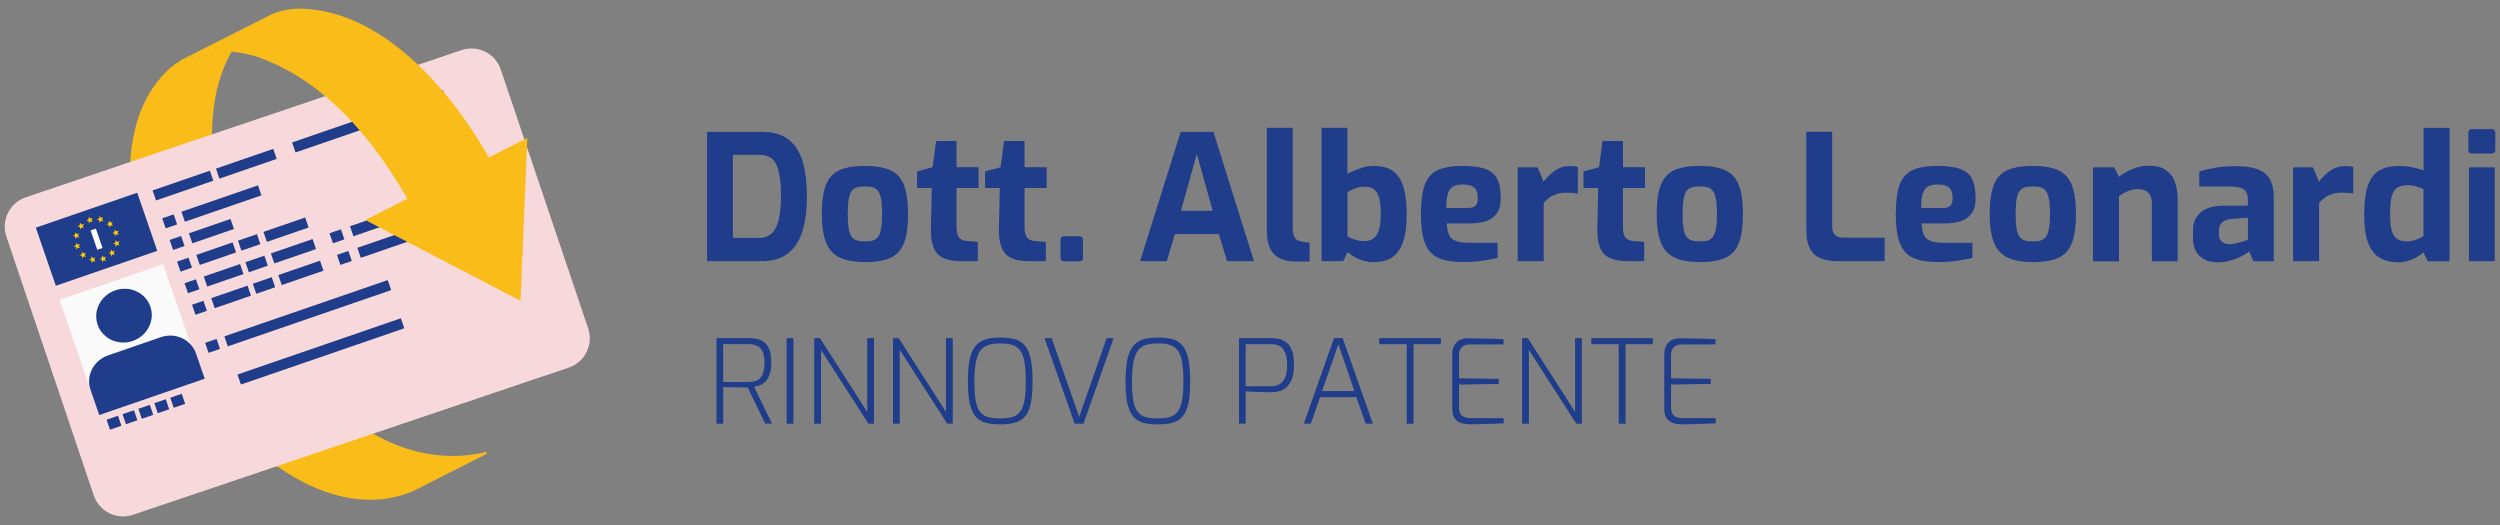<svg xmlns="http://www.w3.org/2000/svg" xmlns:xlink="http://www.w3.org/1999/xlink" id="Livello_1" viewBox="0 0 283.46 59.53"><rect x="0" y="0" width="283.46" height="59.53" fill="#808080" stroke="none"/><defs><style>      .st0 {        fill: #fafafa;      }      .st1 {        fill: #fabc18;      }      .st2 {        fill: #fff;      }      .st3 {        fill: #ffcc07;      }      .st4 {        fill: none;      }      .st5 {        fill: #f7d9db;      }      .st6 {        fill: #1f3d8a;      }      .st7 {        clip-path: url(#clippath);      }    </style><clipPath id="clippath"><rect class="st4" x="4.86" y="23.64" width="12.17" height="6.97" transform="translate(-8.23 5.04) rotate(-19)"></rect></clipPath></defs><g><g><path class="st6" d="M80.17,29.61v-14.66h6.2c.99,0,1.82.17,2.48.52.66.35,1.19.85,1.58,1.51.39.65.66,1.43.82,2.33.16.9.24,1.89.24,2.97,0,1.65-.19,3.02-.56,4.1-.38,1.08-.94,1.89-1.69,2.43s-1.7.8-2.85.8h-6.2ZM83.1,26.97h2.97c.61,0,1.09-.17,1.45-.53.36-.35.62-.88.78-1.58.17-.7.25-1.57.25-2.6,0-.95-.05-1.73-.16-2.35-.11-.61-.26-1.09-.47-1.44-.2-.34-.46-.58-.77-.71-.31-.13-.67-.2-1.08-.2h-2.97v9.39Z"></path><path class="st6" d="M98.06,29.71c-.87,0-1.62-.09-2.24-.27-.62-.18-1.13-.48-1.52-.9s-.67-.98-.85-1.68c-.18-.7-.27-1.57-.27-2.6,0-1.08.09-1.98.27-2.69.18-.71.46-1.26.85-1.66s.9-.69,1.53-.85c.63-.17,1.37-.25,2.23-.25s1.64.09,2.26.26c.62.17,1.13.46,1.52.86.39.4.67.96.85,1.67.18.71.27,1.59.27,2.67s-.09,1.94-.26,2.65c-.17.71-.45,1.27-.83,1.67s-.89.7-1.52.87c-.63.17-1.39.26-2.29.26ZM98.06,27.37c.36,0,.66-.03.9-.1.24-.07.44-.2.59-.41.15-.2.27-.52.35-.94.08-.42.12-.98.12-1.67s-.04-1.26-.12-1.67c-.08-.42-.19-.73-.35-.93-.15-.21-.35-.34-.59-.41-.24-.07-.55-.1-.9-.1s-.64.03-.88.1c-.24.07-.45.2-.6.41-.16.2-.27.51-.35.93-.07.42-.11.97-.11,1.67s.04,1.24.11,1.67c.07.42.19.74.35.94.16.21.36.34.6.41.24.07.54.1.88.1Z"></path><path class="st6" d="M108.94,29.61c-.82,0-1.48-.12-1.99-.36-.51-.24-.88-.63-1.1-1.19s-.32-1.3-.3-2.24l.1-4.5h-1.67v-1.88l1.76-.48.4-2.97h2.32v2.97h2.5v2.36h-2.5v4.48c0,.29.03.53.08.71.05.19.13.33.23.45s.21.2.35.25c.13.05.26.09.4.1l1.35.12v2.18h-1.92Z"></path><path class="st6" d="M116.65,29.61c-.82,0-1.48-.12-1.99-.36-.51-.24-.88-.63-1.1-1.19s-.32-1.3-.3-2.24l.1-4.5h-1.67v-1.88l1.76-.48.4-2.97h2.32v2.97h2.5v2.36h-2.5v4.48c0,.29.03.53.08.71.05.19.13.33.23.45s.21.2.35.25c.13.05.26.09.4.1l1.35.12v2.18h-1.92Z"></path><path class="st6" d="M120.65,29.63c-.26,0-.4-.13-.4-.4v-2.02c0-.28.13-.42.4-.42h1.7c.29,0,.44.14.44.42v2.02c0,.16-.04.26-.13.32-.09.05-.19.08-.31.08h-1.7Z"></path><path class="st6" d="M129.27,29.61l4.6-14.66h3.71l4.6,14.66h-3.05l-.93-3.07h-4.99l-.91,3.07h-3.01ZM133.89,23.9h3.61l-1.8-6.44-1.8,6.44Z"></path><path class="st6" d="M146.97,29.65c-.75,0-1.38-.12-1.87-.37-.5-.24-.86-.62-1.1-1.13-.24-.51-.36-1.17-.36-1.97v-11.69h2.93v11.26c0,.4.04.71.12.94s.2.4.37.5c.17.11.37.18.62.22l.81.12v2.12h-1.53Z"></path><path class="st6" d="M155.87,29.73c-.46,0-.88-.05-1.25-.16-.37-.11-.7-.24-1-.42-.3-.17-.58-.36-.84-.55l-.48,1.01h-2.46v-15.12h2.93v5.21c.42-.22.9-.43,1.43-.61.53-.19,1.04-.28,1.53-.28.91,0,1.64.19,2.19.57.55.38.95.98,1.2,1.79.25.81.38,1.89.38,3.22,0,1.19-.13,2.18-.39,2.97-.26.79-.65,1.38-1.19,1.77s-1.22.58-2.05.58ZM154.78,27.33c.34,0,.65-.09.92-.27.27-.18.48-.49.63-.94.15-.45.23-1.07.23-1.86,0-.92-.08-1.6-.25-2.03-.17-.43-.38-.71-.65-.85-.27-.14-.57-.21-.88-.21-.4,0-.76.06-1.1.19-.34.13-.64.26-.9.41v5.05c.25.13.54.25.86.36.32.11.7.16,1.14.16Z"></path><path class="st6" d="M165.91,29.71c-1.18,0-2.11-.15-2.81-.46s-1.21-.86-1.52-1.66-.47-1.89-.47-3.29.15-2.56.44-3.35c.29-.79.78-1.35,1.47-1.66.69-.32,1.62-.48,2.79-.48,1.06,0,1.9.11,2.54.32.63.21,1.09.58,1.38,1.11s.43,1.27.43,2.24c0,.71-.14,1.28-.43,1.69s-.68.71-1.2.89c-.51.18-1.12.27-1.82.27h-2.67c.03.54.11.97.25,1.3.14.32.4.55.77.69s.92.21,1.63.21h3.11v1.72c-.51.11-1.08.21-1.69.31-.61.1-1.34.15-2.19.15ZM163.99,23.58h2.42c.4,0,.69-.08.87-.24.18-.16.28-.44.28-.85,0-.38-.06-.69-.18-.92-.12-.23-.3-.4-.55-.5-.25-.1-.59-.15-1.01-.15-.45,0-.81.08-1.07.23-.26.15-.46.42-.58.8-.12.38-.18.92-.18,1.62Z"></path><path class="st6" d="M172.08,29.61v-10.64h2.26l.67,1.62c.38-.49.82-.91,1.3-1.25.48-.34,1.05-.51,1.71-.51.15,0,.29,0,.45.02.15.01.29.04.43.08v3.01c-.2-.03-.41-.05-.62-.07-.22-.02-.43-.03-.62-.03-.38,0-.73.04-1.04.13-.31.09-.59.21-.85.38s-.51.38-.74.64v6.62h-2.93Z"></path><path class="st6" d="M184.5,29.61c-.82,0-1.48-.12-1.99-.36-.51-.24-.88-.63-1.1-1.19s-.32-1.3-.3-2.24l.1-4.5h-1.67v-1.88l1.76-.48.4-2.97h2.32v2.97h2.5v2.36h-2.5v4.48c0,.29.03.53.08.71.05.19.13.33.23.45.1.11.21.2.35.25s.26.09.4.1l1.35.12v2.18h-1.92Z"></path><path class="st6" d="M192.72,29.71c-.87,0-1.62-.09-2.24-.27-.62-.18-1.13-.48-1.52-.9-.39-.42-.67-.98-.85-1.68-.18-.7-.27-1.57-.27-2.6,0-1.08.09-1.98.27-2.69.18-.71.46-1.26.85-1.66.39-.4.9-.69,1.53-.85.63-.17,1.37-.25,2.23-.25s1.64.09,2.26.26c.62.17,1.13.46,1.52.86.39.4.67.96.85,1.67.18.71.27,1.59.27,2.67s-.09,1.94-.26,2.65c-.17.71-.45,1.27-.83,1.67s-.89.7-1.52.87c-.63.17-1.39.26-2.29.26ZM192.72,27.37c.36,0,.66-.03.9-.1.24-.07.44-.2.59-.41.15-.2.27-.52.35-.94s.12-.98.12-1.67-.04-1.26-.12-1.67-.2-.73-.35-.93c-.15-.21-.35-.34-.59-.41-.24-.07-.54-.1-.9-.1s-.64.03-.88.1c-.25.07-.45.2-.6.41-.16.2-.27.51-.35.93-.07.42-.11.97-.11,1.67s.04,1.24.11,1.67c.07.42.19.74.35.94.16.21.36.34.6.41.24.07.54.1.88.1Z"></path><path class="st6" d="M208.28,29.61c-.75,0-1.39-.12-1.91-.35-.52-.23-.91-.6-1.17-1.11-.26-.51-.39-1.18-.39-2.01v-11.2h2.93v10.72c0,.32.06.57.17.77s.27.33.47.41c.2.07.42.11.67.11h4.64v2.66h-5.41Z"></path><path class="st6" d="M219.75,29.71c-1.18,0-2.11-.15-2.81-.46s-1.21-.86-1.52-1.66-.47-1.89-.47-3.29.15-2.56.44-3.35c.29-.79.78-1.35,1.47-1.66.69-.32,1.62-.48,2.79-.48,1.06,0,1.9.11,2.54.32.63.21,1.09.58,1.38,1.11s.43,1.27.43,2.24c0,.71-.14,1.28-.43,1.69s-.68.71-1.2.89c-.51.18-1.12.27-1.82.27h-2.67c.03.54.11.97.25,1.3.14.32.4.55.77.69s.92.21,1.63.21h3.11v1.72c-.51.11-1.08.21-1.69.31-.61.1-1.34.15-2.19.15ZM217.83,23.58h2.42c.4,0,.69-.08.87-.24.18-.16.28-.44.28-.85,0-.38-.06-.69-.18-.92-.12-.23-.3-.4-.55-.5-.25-.1-.59-.15-1.01-.15-.45,0-.81.08-1.07.23-.26.15-.46.42-.58.8-.12.38-.18.92-.18,1.62Z"></path><path class="st6" d="M230.48,29.71c-.87,0-1.62-.09-2.24-.27-.62-.18-1.13-.48-1.52-.9-.39-.42-.67-.98-.85-1.68-.18-.7-.27-1.57-.27-2.6,0-1.08.09-1.98.27-2.69.18-.71.46-1.26.85-1.66.39-.4.9-.69,1.53-.85.63-.17,1.37-.25,2.23-.25s1.64.09,2.26.26c.62.17,1.13.46,1.52.86.39.4.67.96.85,1.67.18.71.27,1.59.27,2.67s-.09,1.94-.26,2.65c-.17.71-.45,1.27-.83,1.67s-.89.7-1.52.87c-.63.17-1.39.26-2.29.26ZM230.48,27.37c.36,0,.66-.03.9-.1.24-.07.44-.2.59-.41.15-.2.27-.52.35-.94s.12-.98.12-1.67-.04-1.26-.12-1.67-.2-.73-.35-.93c-.15-.21-.35-.34-.59-.41-.24-.07-.54-.1-.9-.1s-.64.03-.88.1c-.25.07-.45.2-.6.41-.16.2-.27.51-.35.93-.07.42-.11.97-.11,1.67s.04,1.24.11,1.67c.07.42.19.74.35.94.16.21.36.34.6.41.24.07.54.1.88.1Z"></path><path class="st6" d="M237.31,29.61v-10.64h2.42l.52,1.09c.4-.33.89-.62,1.5-.88.6-.26,1.22-.39,1.85-.39.87,0,1.55.17,2.02.52s.81.8,1,1.38c.19.58.29,1.21.29,1.91v7.02h-2.93v-6.64c0-.34-.06-.63-.19-.85-.13-.22-.3-.4-.53-.51s-.5-.18-.81-.18c-.28,0-.54.03-.8.1-.26.07-.5.16-.73.28-.23.12-.45.26-.66.42v7.39h-2.93Z"></path><path class="st6" d="M251.36,29.73c-.81,0-1.46-.24-1.96-.71s-.75-1.14-.75-1.98v-.95c0-.81.28-1.47.85-1.99.57-.52,1.45-.78,2.66-.78h2.71v-.73c0-.33-.06-.6-.18-.82s-.34-.38-.66-.48c-.32-.1-.82-.15-1.48-.15h-3.19v-1.7c.52-.16,1.11-.3,1.79-.42.68-.12,1.5-.18,2.47-.18.89,0,1.64.11,2.27.32.63.21,1.1.57,1.43,1.09.32.51.49,1.23.49,2.14v7.23h-2.32l-.48-1.13c-.09.11-.25.23-.48.36s-.5.27-.82.41c-.32.14-.69.25-1.09.35-.4.09-.82.14-1.26.14ZM252.85,27.69c.13,0,.28-.02.45-.05.17-.03.34-.07.51-.12.18-.05.34-.09.5-.14.15-.05.28-.09.38-.13.1-.04.16-.07.19-.08v-2.48l-1.78.12c-.51.04-.89.17-1.14.4-.25.22-.37.53-.37.91v.44c0,.26.06.48.17.65s.26.29.46.37c.19.07.41.11.64.11Z"></path><path class="st6" d="M260,29.61v-10.64h2.26l.67,1.62c.38-.49.82-.91,1.3-1.25.48-.34,1.05-.51,1.71-.51.15,0,.29,0,.45.02.15.01.29.04.43.08v3.01c-.2-.03-.41-.05-.62-.07-.22-.02-.43-.03-.62-.03-.38,0-.73.04-1.04.13-.31.09-.59.21-.85.38s-.51.38-.74.64v6.62h-2.93Z"></path><path class="st6" d="M271.87,29.73c-.83,0-1.53-.17-2.1-.53-.57-.35-.99-.92-1.28-1.7s-.43-1.82-.43-3.1.12-2.39.37-3.21c.25-.82.66-1.42,1.24-1.8.58-.38,1.38-.57,2.4-.57.49,0,.97.05,1.45.15.48.1.9.21,1.27.35v-4.82h2.95v15.12h-2.48l-.48-1.01c-.22.21-.5.4-.82.58-.32.17-.66.31-1.02.41-.36.1-.71.15-1.07.15ZM272.9,27.37c.4,0,.76-.07,1.08-.2.32-.13.59-.26.8-.4v-5.35c-.26-.09-.54-.18-.83-.28-.29-.09-.6-.14-.93-.14-.49,0-.88.09-1.18.26-.3.17-.51.49-.64.96s-.2,1.15-.2,2.03c0,.82.06,1.46.19,1.91.12.46.33.77.6.94s.65.26,1.11.26Z"></path><path class="st6" d="M280.29,17.4c-.28,0-.42-.13-.42-.4v-1.94c0-.28.14-.42.42-.42h2.26c.12,0,.21.04.28.12.07.08.1.18.1.3v1.94c0,.26-.13.4-.38.4h-2.26ZM279.94,29.61v-10.64h2.93v10.64h-2.93Z"></path></g><g><path class="st6" d="M81.24,48.04v-9.7h3.77c.29,0,.58.03.87.1.29.07.56.19.79.38s.43.47.57.84c.14.37.21.85.21,1.45,0,.55-.06,1.01-.19,1.35-.12.35-.28.62-.48.81s-.4.33-.63.42c-.23.08-.44.14-.65.17l2.03,4.17h-.77l-1.99-4.1c-.15,0-.34,0-.58,0-.24,0-.49,0-.75-.01s-.52-.01-.78-.02c-.26,0-.48-.01-.66-.01v4.15h-.77ZM82,43.31h2.91c.24,0,.46-.03.67-.08s.4-.16.57-.31c.17-.15.3-.38.39-.67.09-.29.14-.67.14-1.14s-.05-.81-.15-1.08c-.1-.27-.23-.48-.4-.63-.17-.15-.36-.24-.57-.3s-.43-.08-.66-.08h-2.91v4.28Z"></path><path class="st6" d="M89.19,48.04v-9.7h.77v9.7h-.77Z"></path><path class="st6" d="M92.32,48.04v-9.7h.65l5.36,8.36v-8.36h.77v9.7h-.63l-5.38-8.36v8.36h-.77Z"></path><path class="st6" d="M101.25,48.04v-9.7h.65l5.36,8.36v-8.36h.77v9.7h-.63l-5.38-8.36v8.36h-.77Z"></path><path class="st6" d="M113.41,48.12c-.61,0-1.14-.06-1.6-.17s-.85-.34-1.15-.67-.53-.82-.69-1.47c-.15-.65-.23-1.51-.23-2.56s.08-1.93.23-2.58c.15-.66.39-1.16.7-1.51.31-.35.7-.58,1.16-.71.46-.12.99-.18,1.58-.18s1.17.06,1.63.18c.46.12.85.36,1.15.71.3.35.53.85.67,1.51.15.66.22,1.52.22,2.58s-.07,1.91-.22,2.56c-.15.65-.38,1.14-.69,1.47s-.69.55-1.15.67-1,.17-1.61.17ZM113.41,47.44c.52,0,.96-.05,1.33-.15.37-.1.67-.3.9-.59s.4-.71.51-1.26c.11-.55.16-1.28.16-2.19s-.06-1.71-.17-2.29c-.11-.57-.28-1-.52-1.29s-.53-.48-.9-.58c-.37-.1-.81-.15-1.33-.15-.48,0-.9.05-1.26.15-.37.1-.67.29-.91.58-.24.29-.43.72-.55,1.29-.12.57-.19,1.33-.19,2.29s.05,1.64.15,2.19c.1.55.27.97.5,1.26.23.29.53.49.9.59.37.1.82.15,1.36.15Z"></path><path class="st6" d="M121.85,48.04l-3.42-9.7h.81l3.12,8.92,3.12-8.92h.79l-3.42,9.7h-.99Z"></path><path class="st6" d="M131.28,48.12c-.61,0-1.14-.06-1.6-.17s-.85-.34-1.15-.67-.53-.82-.69-1.47c-.15-.65-.23-1.51-.23-2.56s.08-1.93.23-2.58c.15-.66.39-1.16.7-1.51.31-.35.7-.58,1.16-.71.46-.12.99-.18,1.58-.18s1.17.06,1.63.18c.46.12.85.36,1.15.71.3.35.53.85.67,1.51.15.66.22,1.52.22,2.58s-.07,1.91-.22,2.56c-.15.65-.38,1.14-.69,1.47s-.69.55-1.15.67-1,.17-1.61.17ZM131.28,47.44c.52,0,.96-.05,1.33-.15.37-.1.67-.3.9-.59s.4-.71.51-1.26c.11-.55.16-1.28.16-2.19s-.06-1.71-.17-2.29c-.11-.57-.28-1-.52-1.29s-.53-.48-.9-.58c-.37-.1-.81-.15-1.33-.15-.48,0-.9.05-1.26.15-.37.1-.67.29-.91.58-.24.29-.43.72-.55,1.29-.12.57-.19,1.33-.19,2.29s.05,1.64.15,2.19c.1.55.27.97.5,1.26.23.29.53.49.9.59.37.1.82.15,1.36.15Z"></path><path class="st6" d="M140.48,48.04v-9.7h3.78c.28,0,.57.04.85.11.29.08.55.22.8.42.25.21.44.51.59.91.15.4.22.93.22,1.58s-.08,1.2-.24,1.61c-.16.41-.37.72-.62.94-.26.22-.53.37-.83.45s-.57.12-.84.12c-.13,0-.33,0-.6,0-.27,0-.56-.01-.87-.03-.31-.01-.6-.03-.87-.04-.27-.01-.47-.03-.61-.05v3.67h-.77ZM141.24,43.8h2.85c.33,0,.64-.07.93-.21.28-.14.51-.38.67-.73.17-.35.25-.84.25-1.49s-.08-1.11-.25-1.45c-.17-.34-.38-.57-.64-.7s-.54-.19-.85-.19h-2.96v4.77Z"></path><path class="st6" d="M147.83,48.04l3.42-9.7h.99l3.42,9.7h-.81l-1.07-3.01h-4.1l-1.06,3.01h-.81ZM149.9,44.34h3.67l-1.82-5.31-1.85,5.31Z"></path><path class="st6" d="M159.5,48.04v-9.01h-3.11v-.69h6.98v.69h-3.1v9.01h-.77Z"></path><path class="st6" d="M166.62,48.1c-.22,0-.44-.02-.67-.06-.22-.04-.44-.12-.63-.24-.2-.12-.36-.3-.48-.54s-.18-.57-.18-.97v-6.08c0-.36.05-.66.16-.9.11-.24.25-.43.42-.57s.37-.24.59-.3.43-.09.65-.09c.5,0,.98.02,1.43.03.45,0,.89.02,1.32.03.43.01.84.03,1.25.05v.59h-3.84c-.37,0-.67.1-.88.3-.22.2-.33.52-.33.96v2.58l4.51.07v.57l-4.51.07v2.56c0,.36.06.63.19.81.13.18.29.29.5.35.2.06.41.09.62.09h3.75v.59c-.41.02-.83.03-1.26.05-.44.01-.87.03-1.3.04-.43.01-.86.02-1.29.03Z"></path><path class="st6" d="M172.58,48.04v-9.7h.65l5.36,8.36v-8.36h.77v9.7h-.63l-5.38-8.36v8.36h-.77Z"></path><path class="st6" d="M183.54,48.04v-9.01h-3.11v-.69h6.98v.69h-3.1v9.01h-.77Z"></path><path class="st6" d="M190.66,48.1c-.22,0-.44-.02-.67-.06-.22-.04-.44-.12-.63-.24-.2-.12-.36-.3-.48-.54s-.18-.57-.18-.97v-6.08c0-.36.05-.66.16-.9.11-.24.25-.43.42-.57s.37-.24.59-.3.43-.09.65-.09c.5,0,.98.02,1.43.03.45,0,.89.02,1.32.03.43.01.84.03,1.25.05v.59h-3.84c-.37,0-.67.1-.88.3-.22.2-.33.52-.33.96v2.58l4.51.07v.57l-4.51.07v2.56c0,.36.06.63.19.81.13.18.29.29.5.35.2.06.41.09.62.09h3.75v.59c-.41.02-.83.03-1.26.05-.44.01-.87.03-1.3.04-.43.01-.86.02-1.29.03Z"></path></g></g><path class="st2" d="M40.95,51.82c-.25-.15-.48-.3-.69-.44-4.96-3.29-9.4-8.45-12.68-13.37-.39-.59-.78-1.19-1.16-1.81h0s-2.25-3.28-4.91-10.05c0,0,0,0,0,0-.59-1.66-1.06-3.34-1.38-4.99-.14-.74-.29-1.7-.36-2.72l-1.64.55c.49,5.52,3.29,12.81,8.05,19.95,3.94,5.92,8.5,10.65,12.74,13.56l2.02-.68Z"></path><g><path class="st1" d="M20.86,6.64s0,0,0,0c0,0,0,0,0,0,0,0-10.26,4.69-4.21,24.12,5.97,19.16,20.49,29.46,30.46,24.79l8.02-4.07c.12-.06.05-.24-.08-.21-2.92.69-10.04,1.51-17.74-5.92-10.92-10.54-16.78-29.59-11.03-39.52l-5.44.81Z"></path><g><path class="st5" d="M31.12,52.95l7.94-2.68,8.52-2.88,16.91-5.71c1.83-.62,2.82-2.61,2.2-4.44l-5.9-17.48-2.64-7.82-1.37-4.06c-.62-1.83-2.61-2.82-4.44-2.2l-22.21,7.5-11.63,3.92-7.04,2.38c.02.08.04.17.06.26-.02-.08-.04-.17-.06-.25l-.9.3-.69.23h0l-6.95,2.35c-1.83.62-2.81,2.61-2.2,4.44l1.37,4.06,2.64,7.82,5.9,17.48c.62,1.83,2.61,2.82,4.44,2.2l14.26-4.81h0l1.38-.47.41-.14"></path><g><rect class="st0" x="8.67" y="31.6" width="12.41" height="13.81" transform="translate(-11.73 6.94) rotate(-19)"></rect><g><rect class="st6" x="12.24" y="47.33" width="1.37" height="1.2" transform="translate(-14.9 6.82) rotate(-19)"></rect><rect class="st6" x="14.05" y="46.71" width="1.37" height="1.2" transform="translate(-14.6 7.37) rotate(-19)"></rect><rect class="st6" x="15.85" y="46.09" width="1.37" height="1.2" transform="translate(-14.3 7.93) rotate(-19)"></rect><rect class="st6" x="17.66" y="45.46" width="1.37" height="1.2" transform="translate(-14 8.48) rotate(-19)"></rect><rect class="st6" x="19.47" y="44.84" width="1.37" height="1.2" transform="translate(-13.7 9.04) rotate(-19)"></rect></g><g><rect class="st6" x="17.31" y="20.44" width="6.87" height="1.2" transform="translate(-5.72 7.9) rotate(-19)"></rect><rect class="st6" x="18.55" y="24.5" width="1.37" height="1.2" transform="translate(-7.12 7.63) rotate(-19)"></rect><rect class="st6" x="20.52" y="22.48" width="9.18" height="1.2" transform="translate(-6.15 9.43) rotate(-19)"></rect><rect class="st6" x="19.4" y="26.95" width="1.37" height="1.2" transform="translate(-7.88 8.04) rotate(-19)"></rect><rect class="st6" x="21.48" y="25.61" width="4.99" height="1.2" transform="translate(-7.23 9.23) rotate(-19)"></rect><rect class="st6" x="22.34" y="28.16" width="4.35" height="1.2" transform="translate(-8.03 9.55) rotate(-19)"></rect><rect class="st6" x="20.24" y="29.4" width="1.37" height="1.2" transform="translate(-8.63 8.45) rotate(-19)"></rect><rect class="st6" x="27.12" y="26.88" width="2.27" height="1.2" transform="translate(-7.41 10.7) rotate(-19)"></rect><rect class="st6" x="29.93" y="25.44" width="5" height="1.2" transform="translate(-6.71 11.98) rotate(-19)"></rect><rect class="st6" x="23.18" y="30.61" width="4.35" height="1.2" transform="translate(-8.78 9.96) rotate(-19)"></rect><rect class="st6" x="27.96" y="29.33" width="2.27" height="1.2" transform="translate(-8.16 11.1) rotate(-19)"></rect><rect class="st6" x="30.77" y="27.89" width="5" height="1.2" transform="translate(-7.46 12.38) rotate(-19)"></rect><rect class="st6" x="24.03" y="33.06" width="4.35" height="1.2" transform="translate(-9.53 10.37) rotate(-19)"></rect><rect class="st6" x="28.8" y="31.77" width="2.27" height="1.2" transform="translate(-8.91 11.51) rotate(-19)"></rect><rect class="st6" x="31.61" y="30.34" width="5" height="1.2" transform="translate(-8.21 12.79) rotate(-19)"></rect><rect class="st6" x="21.08" y="31.85" width="1.37" height="1.2" transform="translate(-9.38 8.86) rotate(-19)"></rect><rect class="st6" x="37.52" y="26.19" width="1.37" height="1.2" transform="translate(-6.64 13.9) rotate(-19)"></rect><rect class="st6" x="39.74" y="24.81" width="4.96" height="1.2" transform="translate(-5.97 15.13) rotate(-19)"></rect><rect class="st6" x="38.36" y="28.64" width="1.37" height="1.2" transform="translate(-7.39 14.31) rotate(-19)"></rect><rect class="st6" x="40.48" y="26.67" width="8.54" height="1.2" transform="translate(-6.44 16.06) rotate(-19)"></rect><rect class="st6" x="21.93" y="34.3" width="1.37" height="1.2" transform="translate(-10.13 9.26) rotate(-19)"></rect><rect class="st6" x="23.42" y="38.62" width="1.37" height="1.2" transform="translate(-11.46 9.98) rotate(-19)"></rect><rect class="st6" x="25.1" y="34.91" width="19.59" height="1.2" transform="translate(-9.66 13.3) rotate(-19)"></rect><rect class="st6" x="26.59" y="39.24" width="19.59" height="1.2" transform="translate(-10.99 14.02) rotate(-19)"></rect><rect class="st6" x="24.49" y="17.97" width="6.87" height="1.2" transform="translate(-4.52 10.1) rotate(-19)"></rect><rect class="st6" x="33.03" y="14.43" width="10.34" height="1.2" transform="translate(-2.81 13.26) rotate(-19)"></rect><rect class="st6" x="43.48" y="11.38" width="7.15" height="1.2" transform="translate(-1.34 15.97) rotate(-19)"></rect></g><g><path class="st6" d="M13.07,32.92c1.65-.57,3.43.26,3.98,1.84.55,1.58-.35,3.33-2,3.9s-3.43-.26-3.98-1.84c-.55-1.59.35-3.33,2-3.9Z"></path><path class="st6" d="M23.21,42.94l-11.96,4.12-.99-2.87c-.55-1.58.35-3.33,2-3.9l5.98-2.06c1.65-.57,3.43.26,3.98,1.84l.99,2.87Z"></path></g><g><g class="st7"><path class="st6" d="M4.06,25.81l11.5-3.96,2.27,6.59-11.5,3.96-2.27-6.59Z"></path></g><g><path class="st3" d="M8.53,26.33l.19.21.27-.08-.15.24.16.23-.28-.06-.17.23-.02-.28-.27-.09.26-.11v-.28Z"></path><path class="st3" d="M12.57,28.3l.19.21.27-.08-.15.24.16.23-.28-.06-.17.23-.02-.28-.27-.09.26-.11v-.28Z"></path><path class="st3" d="M9.06,25.25l.19.21.27-.08-.15.24.16.23-.28-.06-.17.23-.02-.28-.27-.09.26-.11v-.28Z"></path><path class="st3" d="M10.37,29.06l.19.21.27-.08-.15.24.16.23-.28-.06-.17.23-.02-.28-.27-.09.26-.11v-.28Z"></path><path class="st3" d="M11.26,24.49l.19.21.27-.08-.15.24.16.23-.28-.06-.17.23-.02-.28-.27-.09.26-.11v-.28Z"></path><path class="st3" d="M9.29,28.53l.19.21.27-.08-.15.24.16.23-.28-.06-.17.23-.02-.28-.27-.09.26-.11v-.28Z"></path><path class="st3" d="M12.34,25.02l.19.21.27-.08-.15.24.16.23-.28-.06-.17.23-.02-.28-.27-.09.26-.11v-.28Z"></path><path class="st3" d="M13.01,26.02l.19.21.27-.08-.15.24.16.23-.28-.06-.17.23-.02-.28-.27-.09.26-.11v-.28Z"></path><path class="st3" d="M8.62,27.53l.19.21.27-.08-.15.24.16.23-.28-.06-.17.23-.02-.28-.27-.09.26-.11v-.28Z"></path><path class="st3" d="M11.57,28.97l.19.21.27-.08-.15.24.16.23-.28-.06-.17.23-.02-.28-.27-.09.26-.11v-.28Z"></path><path class="st3" d="M10.06,24.58l.19.21.27-.08-.15.24.16.23-.28-.06-.17.23-.02-.28-.27-.09.26-.11v-.28Z"></path><path class="st3" d="M13.1,27.22l.19.21.27-.08-.15.24.16.23-.28-.06-.17.23-.02-.28-.27-.09.26-.11v-.28Z"></path></g></g><rect class="st2" x="10.63" y="25.96" width=".63" height="2.32" transform="translate(-8.23 5.04) rotate(-19)"></rect></g></g><g><path class="st1" d="M20.81,6.64"></path><path class="st1" d="M59.02,34.11l.77-18.47-4.38,2.22S46.7,1.14,33.96.98c0,0-1.79-.03-3.24.69l-9.92,5,5.44-.81c1.09.09,2.3.33,3.57.82,5.11,1.96,10.97,6.37,16.37,15.86l-4.75,2.41,17.59,9.16"></path></g></g></svg>